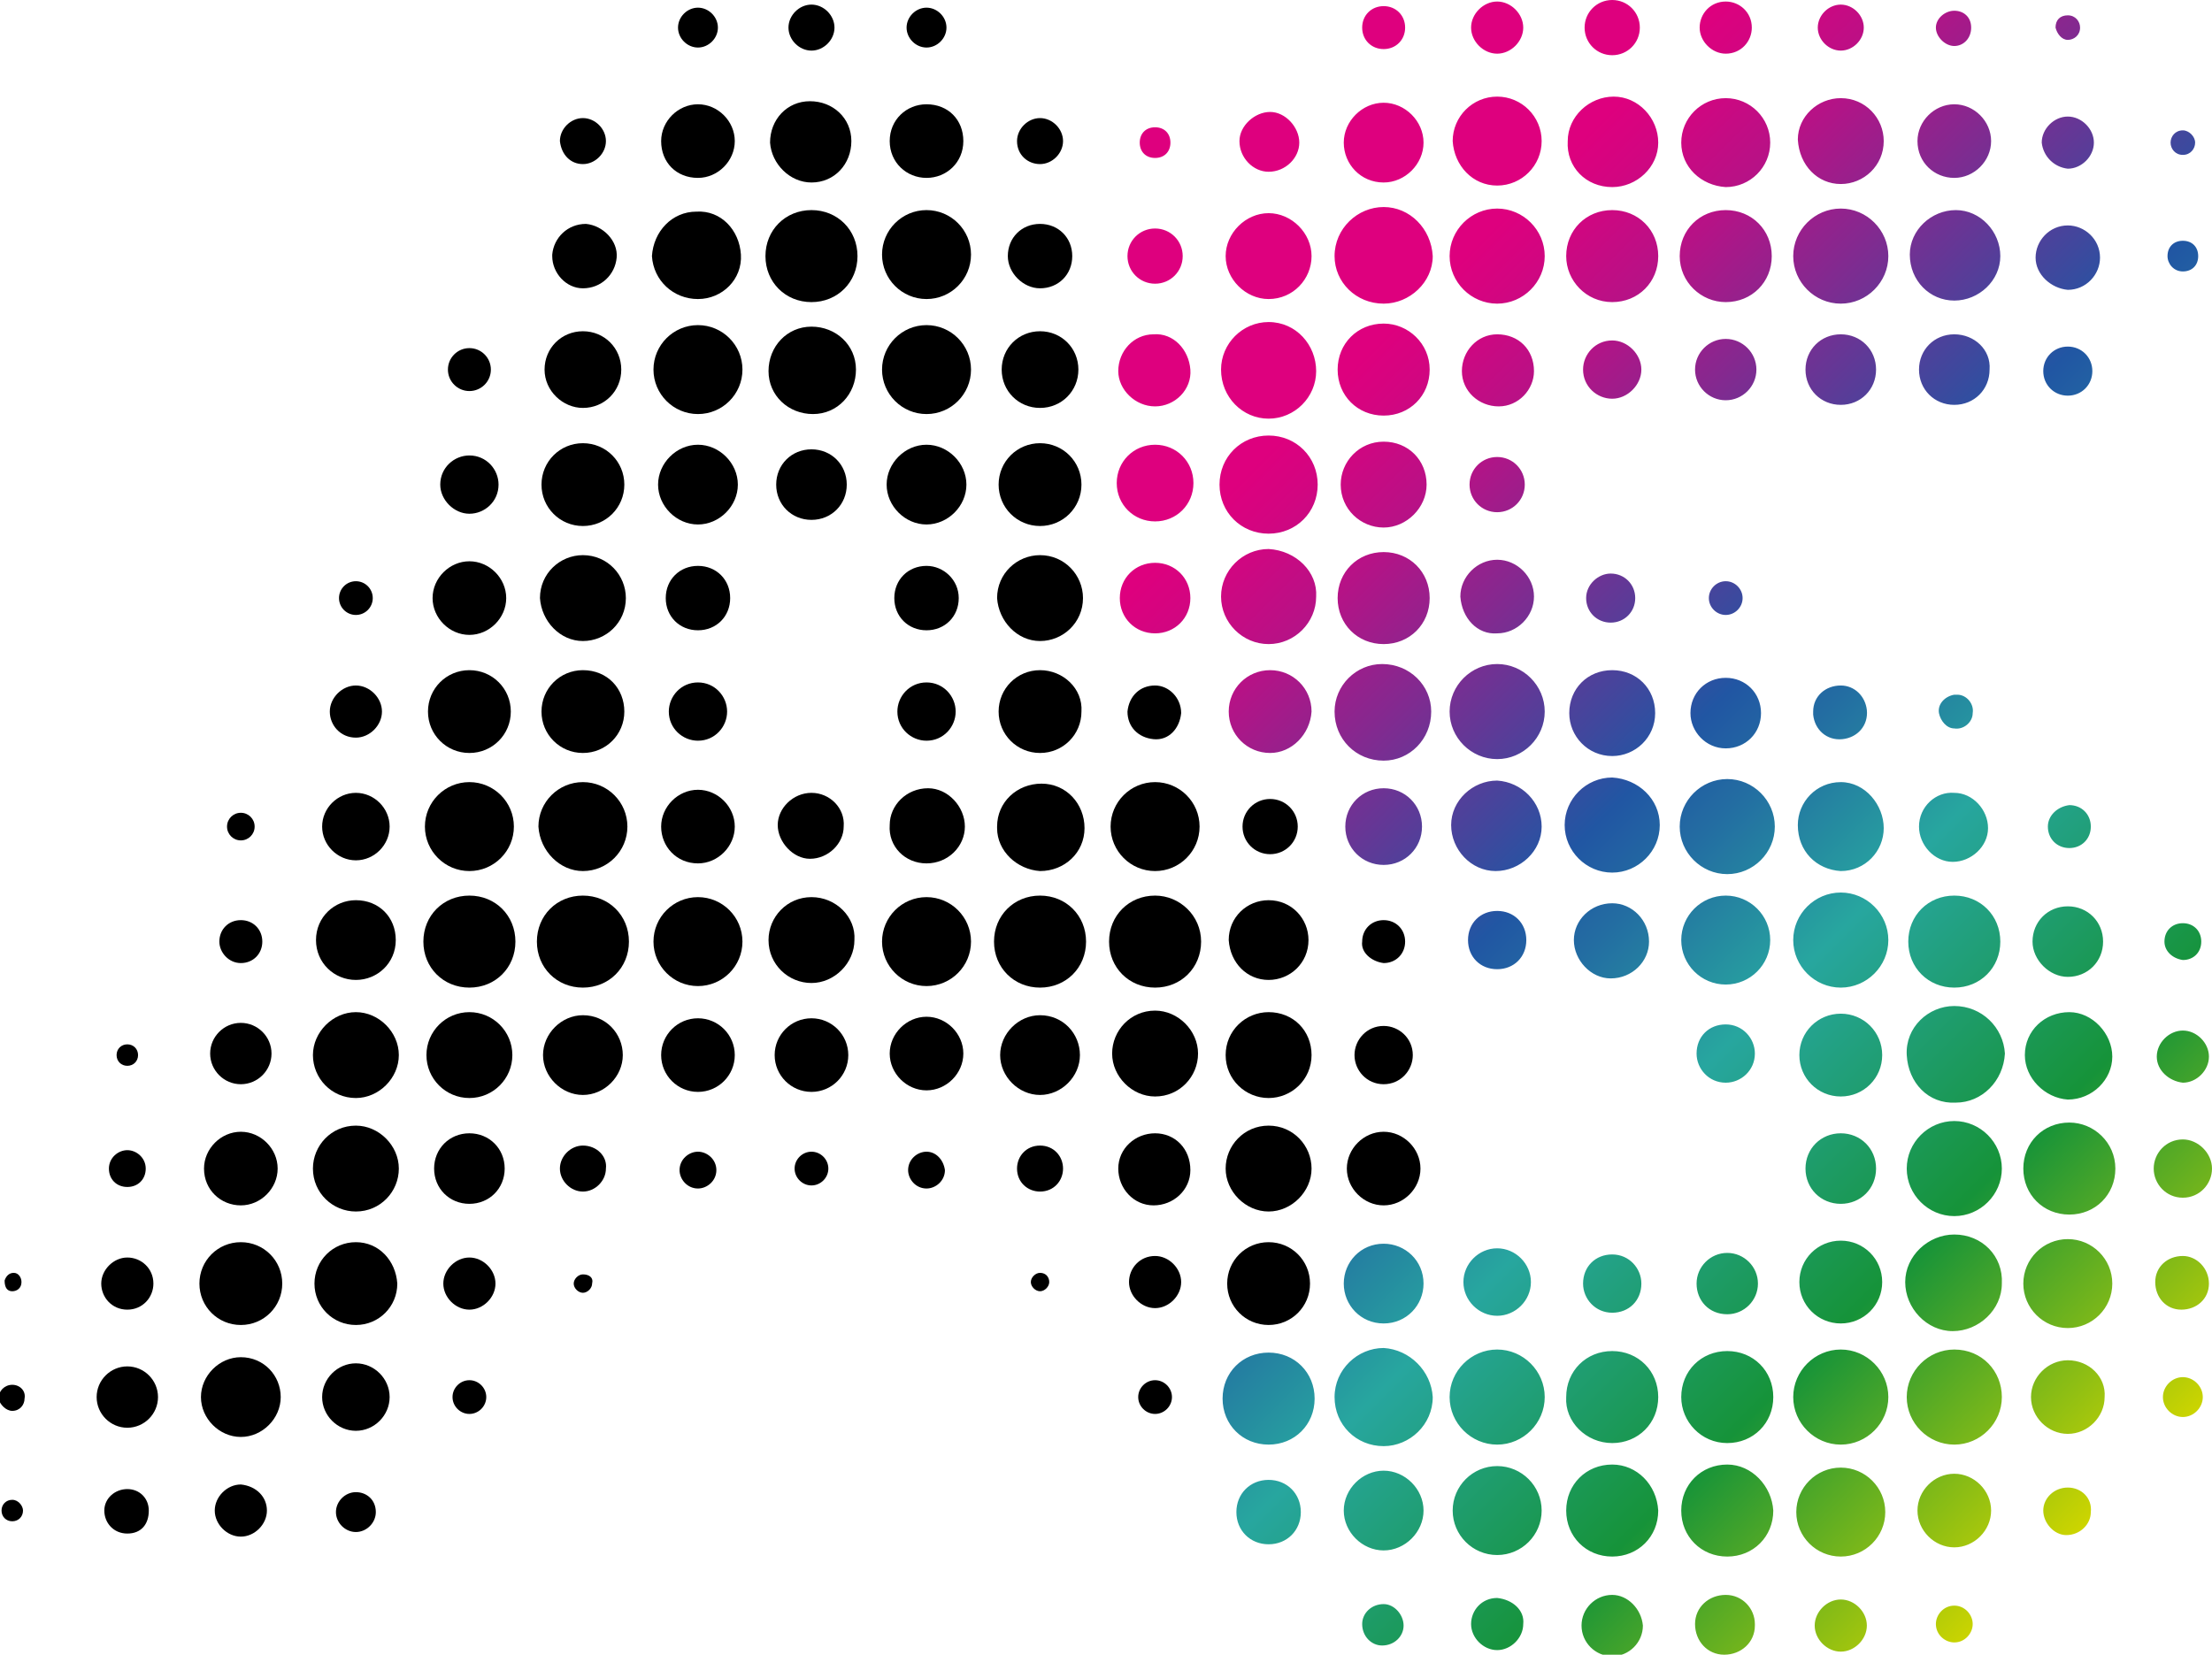 <?xml version="1.0" encoding="utf-8"?>
<!-- Generator: Adobe Illustrator 26.3.1, SVG Export Plug-In . SVG Version: 6.00 Build 0)  -->
<svg version="1.1" id="Laag_1" xmlns="http://www.w3.org/2000/svg" xmlns:xlink="http://www.w3.org/1999/xlink" x="0px" y="0px"
	 viewBox="0 0 144.2 107.9" style="enable-background:new 0 0 144.2 107.9;" xml:space="preserve">
<style type="text/css">
	.st0{fill:url(#SVGID_1_);}
</style>
<g id="Laag_2_00000057133957755662593830000005896360066956155802_">
	<g id="Layer_1">
		
			<linearGradient id="SVGID_1_" gradientUnits="userSpaceOnUse" x1="146.552" y1="746.938" x2="70.387" y2="670.763" gradientTransform="matrix(1 0 0 1 0 -658)">
			<stop  offset="0" style="stop-color:#CDD500"/>
			<stop  offset="0.19" style="stop-color:#169339"/>
			<stop  offset="0.36" style="stop-color:#27A69F"/>
			<stop  offset="0.46" style="stop-color:#236DA2"/>
			<stop  offset="0.51" style="stop-color:#2156A3"/>
			<stop  offset="0.56" style="stop-color:#45459C"/>
			<stop  offset="0.65" style="stop-color:#86288F"/>
			<stop  offset="0.72" style="stop-color:#B61286"/>
			<stop  offset="0.78" style="stop-color:#D30580"/>
			<stop  offset="0.81" style="stop-color:#DE007E"/>
		</linearGradient>
		<path class="st0" d="M105.1,22.2c-1.1,0-1.9,0.9-1.9,1.9c0,1.1,0.9,1.9,1.9,1.9s1.9-0.9,1.9-1.9l0,0
			C107,23.1,106.1,22.2,105.1,22.2L105.1,22.2z M102.3,46.5c0,1.5,1.2,2.8,2.8,2.8c1.5,0,2.8-1.2,2.8-2.8s-1.2-2.8-2.8-2.8l0,0
			C103.5,43.7,102.3,44.9,102.3,46.5z M103.4,39c0,0.9,0.7,1.6,1.6,1.6s1.6-0.7,1.6-1.6c0-0.9-0.7-1.6-1.6-1.6l0,0
			C104.2,37.4,103.4,38.1,103.4,39z M90.2,3.2c0.8,0,1.4-0.6,1.4-1.4S91,0.4,90.2,0.4S88.8,1,88.8,1.8l0,0
			C88.8,2.6,89.4,3.2,90.2,3.2z M97.6,3.5c0.9,0,1.7-0.8,1.7-1.7s-0.8-1.7-1.7-1.7c-0.9,0-1.7,0.8-1.7,1.7l0,0
			C95.9,2.7,96.7,3.5,97.6,3.5z M112.5,40.1c0.6,0,1.1-0.5,1.1-1.1s-0.5-1.1-1.1-1.1s-1.1,0.5-1.1,1.1S111.9,40.1,112.5,40.1
			L112.5,40.1z M97.6,12.1c1.6,0,2.9-1.3,2.9-2.9s-1.3-2.9-2.9-2.9s-2.9,1.3-2.9,2.9l0,0C94.8,10.8,96,12.1,97.6,12.1L97.6,12.1z
			 M90.2,11.9c1.4,0,2.6-1.2,2.6-2.6s-1.2-2.6-2.6-2.6s-2.6,1.2-2.6,2.6S88.7,11.9,90.2,11.9L90.2,11.9z M114.5,24.1
			c0-1.1-0.9-2-2-2s-2,0.9-2,2s0.9,2,2,2S114.5,25.2,114.5,24.1L114.5,24.1L114.5,24.1z M105.1,3.6c1,0,1.8-0.8,1.8-1.8
			S106.1,0,105.1,0s-1.8,0.8-1.8,1.8l0,0C103.3,2.8,104.1,3.6,105.1,3.6z M105.1,12.2c1.6,0,3-1.3,3-2.9s-1.3-3-2.9-3s-3,1.3-3,2.9
			l0,0C102.1,10.9,103.4,12.2,105.1,12.2z M112.5,48.8c1.3,0,2.3-1,2.3-2.3s-1-2.3-2.3-2.3s-2.3,1-2.3,2.3l0,0
			C110.2,47.7,111.2,48.8,112.5,48.8L112.5,48.8z M112.5,19.7c1.7,0,3-1.3,3-3s-1.3-3-3-3s-3,1.3-3,3S110.9,19.7,112.5,19.7
			L112.5,19.7z M82.7,27.3c1.7,0,3.1-1.4,3.1-3.1S84.5,21,82.7,21c-1.7,0-3.1,1.4-3.1,3.1l0,0C79.6,25.9,81,27.3,82.7,27.3z
			 M82.7,19.5c1.6,0,2.8-1.3,2.8-2.8s-1.3-2.8-2.8-2.8s-2.8,1.3-2.8,2.8C79.9,18.2,81.2,19.5,82.7,19.5L82.7,19.5z M75.3,10.3
			c0.6,0,1-0.4,1-1s-0.4-1-1-1s-1,0.4-1,1S74.7,10.3,75.3,10.3z M82.7,11.2c1.1,0,2-0.9,2-1.9s-0.9-2-1.9-2s-2,0.9-2,1.9l0,0
			C80.8,10.3,81.7,11.2,82.7,11.2z M75.3,18.5c1,0,1.8-0.8,1.8-1.8s-0.8-1.8-1.8-1.8s-1.8,0.8-1.8,1.8S74.3,18.5,75.3,18.5
			L75.3,18.5z M75.3,26.5c1.3,0,2.4-1.1,2.3-2.4s-1.1-2.4-2.4-2.3c-1.3,0-2.3,1.1-2.3,2.4C72.9,25.4,74,26.5,75.3,26.5L75.3,26.5z
			 M105.1,19.7c1.7,0,3-1.3,3-3s-1.3-3-3-3s-3,1.3-3,3C102.1,18.3,103.4,19.7,105.1,19.7L105.1,19.7z M127.4,3
			c0.6,0,1.1-0.5,1.1-1.2s-0.5-1.1-1.1-1.1s-1.2,0.5-1.2,1.1S126.8,3,127.4,3L127.4,3z M134.8,18.9c1.2,0,2.1-1,2.1-2.1
			c0-1.2-1-2.1-2.1-2.1c-1.2,0-2.1,1-2.1,2.1S133.7,18.8,134.8,18.9L134.8,18.9z M134.8,22.6c-0.9,0-1.6,0.7-1.6,1.6
			s0.7,1.6,1.6,1.6s1.6-0.7,1.6-1.6l0,0C136.4,23.3,135.7,22.6,134.8,22.6C134.9,22.6,134.9,22.6,134.8,22.6L134.8,22.6z
			 M134.8,71.7c1.6,0,2.9-1.3,2.9-2.8s-1.3-2.9-2.8-2.9c-1.6,0-2.9,1.2-2.9,2.8C132,70.3,133.3,71.6,134.8,71.7L134.8,71.7z
			 M134.8,63.7c1.3,0,2.3-1,2.3-2.3s-1-2.3-2.3-2.3s-2.3,1-2.3,2.3C132.5,62.6,133.6,63.7,134.8,63.7L134.8,63.7z M133.5,53.9
			c0,0.8,0.6,1.4,1.4,1.4c0.8,0,1.4-0.6,1.4-1.4c0-0.8-0.6-1.4-1.4-1.4C134.1,52.6,133.5,53.2,133.5,53.9L133.5,53.9z M142.3,17.7
			c0.6,0,1-0.4,1-1s-0.4-1-1-1s-1,0.4-1,1C141.3,17.2,141.7,17.7,142.3,17.7L142.3,17.7z M134.8,11c0.9,0,1.7-0.8,1.7-1.7
			s-0.8-1.7-1.7-1.7s-1.7,0.8-1.7,1.7C133.2,10.2,133.9,10.9,134.8,11L134.8,11z M142.3,10.1c0.5,0,0.8-0.4,0.8-0.8
			s-0.4-0.8-0.8-0.8c-0.5,0-0.8,0.4-0.8,0.8C141.5,9.7,141.8,10.1,142.3,10.1L142.3,10.1z M134.8,2.6c0.4,0,0.8-0.3,0.8-0.8
			c0-0.4-0.3-0.8-0.8-0.8S134,1.3,134,1.8l0,0C134.1,2.2,134.4,2.6,134.8,2.6L134.8,2.6z M112.5,12.2c1.6,0,2.9-1.3,2.9-2.9
			s-1.3-2.9-2.9-2.9s-2.9,1.3-2.9,2.9S110.9,12.1,112.5,12.2L112.5,12.2z M142.3,62.6c0.7,0,1.2-0.5,1.2-1.2s-0.5-1.2-1.2-1.2
			s-1.2,0.5-1.2,1.2l0,0C141.1,62,141.6,62.5,142.3,62.6L142.3,62.6z M142.3,70.6c0.9,0,1.7-0.8,1.7-1.7s-0.8-1.7-1.7-1.7
			s-1.7,0.8-1.7,1.7C140.6,69.8,141.4,70.5,142.3,70.6L142.3,70.6z M118.2,46.6c0.1,1,0.9,1.7,1.9,1.6s1.7-0.9,1.6-1.9
			c-0.1-0.9-0.8-1.6-1.7-1.6c-1,0-1.8,0.7-1.8,1.7c0,0,0,0,0,0.1V46.6z M120,19.8c1.7,0,3.1-1.4,3.1-3.1s-1.4-3.1-3.1-3.1
			s-3.1,1.4-3.1,3.1S118.3,19.8,120,19.8L120,19.8z M112.5,3.5c1,0,1.7-0.8,1.7-1.7c0-1-0.8-1.7-1.7-1.7c-1,0-1.7,0.8-1.7,1.7l0,0
			C110.8,2.7,111.6,3.5,112.5,3.5L112.5,3.5z M120,12c1.5,0,2.8-1.2,2.8-2.8c0-1.5-1.2-2.8-2.8-2.8c-1.5,0-2.8,1.2-2.8,2.7l0,0
			C117.3,10.8,118.5,12,120,12z M127.4,11.6c1.3,0,2.4-1.1,2.4-2.4s-1.1-2.4-2.4-2.4c-1.3,0-2.4,1.1-2.4,2.4
			C125,10.6,126.1,11.6,127.4,11.6L127.4,11.6z M120,56.8c1.6,0,2.8-1.3,2.8-2.8s-1.2-3-2.8-3s-2.8,1.3-2.8,2.8l0,0
			C117.2,55.5,118.4,56.7,120,56.8z M120,21.8c-1.3,0-2.3,1-2.3,2.3s1,2.3,2.3,2.3s2.3-1,2.3-2.3l0,0
			C122.3,22.8,121.3,21.8,120,21.8L120,21.8z M127.4,45.3c-0.6,0.1-1.1,0.6-1,1.2c0.1,0.5,0.5,1,1,1c0.6,0.1,1.2-0.4,1.2-1
			c0.1-0.6-0.4-1.2-1-1.2C127.6,45.3,127.5,45.3,127.4,45.3z M127.4,19.6c1.6,0,3-1.3,3-2.9s-1.3-3-2.9-3s-3,1.3-3,2.9l0,0
			C124.5,18.3,125.8,19.6,127.4,19.6L127.4,19.6z M127.4,21.8c-1.3,0-2.3,1-2.3,2.3s1,2.3,2.3,2.3c1.3,0,2.3-1,2.3-2.3l0,0
			C129.8,22.8,128.7,21.8,127.4,21.8L127.4,21.8L127.4,21.8z M125.1,53.9c0,1.2,1,2.3,2.2,2.3c1.2,0,2.3-1,2.3-2.2s-1-2.3-2.2-2.3
			l0,0C126.2,51.6,125.1,52.6,125.1,53.9L125.1,53.9z M127.4,64.4c1.7,0,3-1.3,3-3s-1.3-3-3-3s-3,1.3-3,3S125.7,64.4,127.4,64.4z
			 M120,3.3c0.8,0,1.5-0.7,1.5-1.5s-0.7-1.5-1.5-1.5s-1.5,0.7-1.5,1.5S119.2,3.3,120,3.3z M112.6,85.7c1.1,0,2-0.9,2-2s-0.9-2-2-2
			s-2,0.9-2,2C110.6,84.8,111.4,85.7,112.6,85.7L112.6,85.7z M120,104.3c-0.9,0-1.7,0.8-1.7,1.7s0.8,1.7,1.7,1.7
			c0.9,0,1.7-0.8,1.7-1.7l0,0C121.7,105.1,120.9,104.3,120,104.3z M112.6,94.1c1.7,0,3-1.3,3-3s-1.3-3-3-3s-3,1.3-3,3
			C109.6,92.7,110.9,94.1,112.6,94.1L112.6,94.1z M115.4,61.3c0-1.6-1.3-2.9-2.9-2.9s-2.9,1.3-2.9,2.9c0,1.6,1.3,2.9,2.9,2.9l0,0
			C114.1,64.2,115.4,62.9,115.4,61.3L115.4,61.3z M112.6,50.8c-1.7,0-3.1,1.4-3.1,3.1c0,1.7,1.4,3.1,3.1,3.1s3.1-1.4,3.1-3.1l0,0
			C115.7,52.2,114.3,50.8,112.6,50.8C112.5,50.8,112.5,50.8,112.6,50.8L112.6,50.8z M120,86.3c1.5,0,2.7-1.2,2.7-2.7
			s-1.2-2.7-2.7-2.7s-2.7,1.2-2.7,2.7l0,0C117.3,85.1,118.5,86.3,120,86.3z M120,95.7c-1.6,0-2.9,1.3-2.9,2.9s1.3,2.9,2.9,2.9
			s2.9-1.3,2.9-2.9S121.6,95.7,120,95.7L120,95.7z M120,88c-1.7,0-3.1,1.4-3.1,3.1s1.4,3.1,3.1,3.1s3.1-1.4,3.1-3.1l0,0
			C123.1,89.4,121.7,88,120,88z M112.5,104c-1.1,0-2,0.8-2,1.9s0.8,2,1.9,2s2-0.8,2-1.9v-0.1C114.4,104.9,113.6,104,112.5,104z
			 M105.1,50.7c-1.7,0-3.1,1.4-3.1,3.1s1.4,3.1,3.1,3.1s3.1-1.4,3.1-3.1l0,0C108.2,52.1,106.8,50.8,105.1,50.7L105.1,50.7z
			 M105.1,94.1c1.7,0,3-1.3,3-3s-1.3-3-3-3s-3,1.3-3,3C102,92.7,103.4,94.1,105.1,94.1C105,94.1,105,94.1,105.1,94.1L105.1,94.1z
			 M105.1,58.9c-1.4,0-2.5,1.1-2.5,2.4s1.1,2.5,2.4,2.5c1.4,0,2.5-1.1,2.5-2.4l0,0C107.5,60,106.4,58.9,105.1,58.9L105.1,58.9z
			 M114.4,68.7c0-1-0.8-1.9-1.9-1.9s-1.9,0.8-1.9,1.9c0,1,0.8,1.9,1.9,1.9l0,0C113.5,70.6,114.4,69.8,114.4,68.7L114.4,68.7z
			 M120,78.5c1.3,0,2.3-1,2.3-2.3s-1-2.3-2.3-2.3s-2.3,1-2.3,2.3S118.7,78.5,120,78.5z M112.6,95.5c-1.7,0-3,1.3-3,3s1.3,3,3,3
			s3-1.3,3-3C115.5,96.9,114.2,95.5,112.6,95.5C112.5,95.5,112.5,95.5,112.6,95.5L112.6,95.5z M134.8,97c-0.9,0-1.6,0.7-1.6,1.5
			s0.7,1.6,1.5,1.6c0.9,0,1.6-0.7,1.6-1.5l0,0C136.4,97.7,135.7,97,134.8,97z M134.8,80.8c-1.6,0-2.9,1.3-2.9,2.9s1.3,2.9,2.9,2.9
			c1.6,0,2.9-1.3,2.9-2.9l0,0C137.7,82.1,136.4,80.8,134.8,80.8L134.8,80.8z M134.8,88.7c-1.3,0-2.4,1.1-2.4,2.4s1.1,2.4,2.4,2.4
			c1.3,0,2.4-1.1,2.4-2.4l0,0C137.3,89.8,136.2,88.7,134.8,88.7L134.8,88.7z M120,66.1c-1.5,0-2.7,1.2-2.7,2.7s1.2,2.7,2.7,2.7
			s2.7-1.2,2.7-2.7S121.5,66.1,120,66.1L120,66.1z M142.3,78.1c1.1,0,1.9-0.9,1.9-1.9s-0.9-1.9-1.9-1.9c-1.1,0-1.9,0.9-1.9,1.9l0,0
			C140.4,77.2,141.2,78.1,142.3,78.1L142.3,78.1z M142.3,81.9c-1,0-1.8,0.7-1.8,1.7s0.7,1.8,1.7,1.8s1.8-0.7,1.8-1.7l0,0
			C144,82.7,143.2,81.9,142.3,81.9L142.3,81.9z M142.3,89.8c-0.7,0-1.3,0.6-1.3,1.3s0.6,1.3,1.3,1.3s1.3-0.6,1.3-1.3l0,0
			C143.6,90.4,143,89.8,142.3,89.8L142.3,89.8L142.3,89.8z M134.9,73.2c-1.7,0-3,1.3-3,3s1.3,3,3,3s3-1.3,3-3S136.5,73.2,134.9,73.2
			C134.8,73.2,134.8,73.2,134.9,73.2L134.9,73.2z M127.4,96.1c-1.3,0-2.4,1.1-2.4,2.4s1.1,2.4,2.4,2.4c1.3,0,2.4-1.1,2.4-2.4l0,0
			C129.8,97.2,128.7,96.1,127.4,96.1C127.4,96.2,127.4,96.2,127.4,96.1L127.4,96.1z M127.4,104.7c-0.7,0-1.2,0.6-1.2,1.2
			c0,0.7,0.6,1.2,1.2,1.2c0.7,0,1.2-0.6,1.2-1.2l0,0C128.6,105.3,128.1,104.7,127.4,104.7C127.4,104.8,127.4,104.8,127.4,104.7
			L127.4,104.7z M120,58.2c-1.7,0-3.1,1.4-3.1,3.1c0,1.7,1.4,3.1,3.1,3.1s3.1-1.4,3.1-3.1l0,0C123.1,59.6,121.7,58.2,120,58.2z
			 M127.4,80.5c-1.7,0-3.2,1.4-3.2,3.1s1.4,3.2,3.1,3.2s3.2-1.4,3.2-3.1l0,0C130.6,81.9,129.2,80.5,127.4,80.5L127.4,80.5
			L127.4,80.5z M127.4,88c-1.7,0-3.1,1.4-3.1,3.1s1.4,3.1,3.1,3.1c1.7,0,3.1-1.4,3.1-3.1S129.2,88,127.4,88L127.4,88L127.4,88z
			 M127.4,79.3c1.7,0,3.1-1.4,3.1-3.1s-1.4-3.1-3.1-3.1c-1.7,0-3.1,1.4-3.1,3.1l0,0C124.3,77.9,125.7,79.3,127.4,79.3L127.4,79.3z
			 M127.4,65.6c-1.7,0-3.2,1.4-3.1,3.2s1.4,3.2,3.2,3.1c1.7,0,3.1-1.4,3.2-3.2C130.6,67,129.2,65.6,127.4,65.6L127.4,65.6
			L127.4,65.6z M97.6,29.8c-1,0-1.8,0.8-1.8,1.8s0.8,1.8,1.8,1.8s1.8-0.8,1.8-1.8C99.4,30.6,98.6,29.8,97.6,29.8L97.6,29.8z
			 M90.2,104.6c-0.8,0-1.4,0.6-1.4,1.3c0,0.8,0.6,1.4,1.3,1.4c0.8,0,1.4-0.6,1.4-1.3l0,0C91.5,105.3,90.9,104.6,90.2,104.6z
			 M90.2,28.8c-1.6,0-2.8,1.3-2.8,2.8c0,1.6,1.3,2.8,2.8,2.8s2.8-1.3,2.8-2.8C93,30,91.8,28.8,90.2,28.8L90.2,28.8z M90.2,21.1
			c-1.7,0-3,1.3-3,3s1.3,3,3,3s3-1.3,3-3S91.8,21.1,90.2,21.1L90.2,21.1z M90.2,95.9c-1.4,0-2.6,1.2-2.6,2.6s1.2,2.6,2.6,2.6
			s2.6-1.2,2.6-2.6S91.6,95.9,90.2,95.9L90.2,95.9z M90.2,87.9c-1.7,0-3.2,1.4-3.2,3.2s1.4,3.2,3.2,3.2c1.7,0,3.2-1.4,3.2-3.2
			C93.3,89.4,91.9,88,90.2,87.9L90.2,87.9z M92.7,53.9c0-1.4-1.1-2.5-2.5-2.5s-2.5,1.1-2.5,2.5s1.1,2.5,2.5,2.5l0,0
			C91.6,56.4,92.7,55.3,92.7,53.9z M103.2,83.7c0,1,0.8,1.9,1.9,1.9s1.9-0.8,1.9-1.9c0-1-0.8-1.9-1.9-1.9l0,0
			C104,81.8,103.2,82.6,103.2,83.7z M90.2,49.6c1.7,0,3.1-1.4,3.1-3.2c0-1.7-1.4-3.1-3.2-3.1c-1.7,0-3.1,1.4-3.1,3.1
			C87,48.2,88.4,49.6,90.2,49.6L90.2,49.6z M82.7,96.5c-1.2,0-2.1,0.9-2.1,2.1s0.9,2.1,2.1,2.1s2.1-0.9,2.1-2.1l0,0
			C84.8,97.4,83.9,96.5,82.7,96.5z M82.7,88.2c-1.7,0-3,1.3-3,3s1.3,3,3,3s3-1.3,3-3S84.4,88.2,82.7,88.2z M75.3,29
			c-1.4,0-2.5,1.1-2.5,2.5c0,1.4,1.1,2.5,2.5,2.5s2.5-1.1,2.5-2.5l0,0C77.8,30.1,76.7,29,75.3,29z M82.7,28.4
			c-1.8,0-3.2,1.4-3.2,3.2s1.4,3.2,3.2,3.2c1.8,0,3.2-1.4,3.2-3.2l0,0C85.9,29.8,84.5,28.4,82.7,28.4L82.7,28.4z M82.7,35.8
			c-1.7,0-3.1,1.4-3.1,3.1c0,1.7,1.4,3.1,3.1,3.1s3.1-1.4,3.1-3.1C85.9,37.3,84.5,35.9,82.7,35.8L82.7,35.8z M85.5,46.4
			c0-1.5-1.2-2.7-2.7-2.7s-2.7,1.2-2.7,2.7s1.2,2.7,2.7,2.7C84.2,49.1,85.4,47.9,85.5,46.4L85.5,46.4z M90.2,42c1.7,0,3-1.3,3-3
			s-1.3-3-3-3s-3,1.3-3,3S88.5,42,90.2,42z M97.6,63.2c1.1,0,1.9-0.8,1.9-1.9c0-1.1-0.8-1.9-1.9-1.9s-1.9,0.8-1.9,1.9l0,0
			C95.7,62.4,96.5,63.2,97.6,63.2L97.6,63.2L97.6,63.2z M97.6,50.9c-1.6,0-3,1.3-3,2.9s1.3,3,2.9,3s3-1.3,3-2.9l0,0
			C100.5,52.3,99.2,51,97.6,50.9L97.6,50.9z M97.6,85.8c1.2,0,2.2-1,2.2-2.2s-1-2.2-2.2-2.2s-2.2,1-2.2,2.2S96.4,85.8,97.6,85.8
			C97.6,85.9,97.6,85.9,97.6,85.8L97.6,85.8z M105.1,104c-1.1,0-2,0.9-2,2s0.9,2,2,2s2-0.9,2-2l0,0C107,104.9,106.1,104,105.1,104z
			 M105.1,95.5c-1.7,0-3,1.3-3,3s1.3,3,3,3s3-1.3,3-3C108,96.8,106.7,95.5,105.1,95.5L105.1,95.5z M97.6,49.5c1.7,0,3.1-1.4,3.1-3.1
			c0-1.7-1.4-3.1-3.1-3.1s-3.1,1.4-3.1,3.1l0,0C94.5,48.1,95.9,49.5,97.6,49.5L97.6,49.5L97.6,49.5z M97.6,13.6
			c-1.7,0-3.1,1.4-3.1,3.1s1.4,3.1,3.1,3.1s3.1-1.4,3.1-3.1S99.3,13.6,97.6,13.6L97.6,13.6z M97.6,21.8c-1.3,0-2.3,1.1-2.3,2.4
			s1.1,2.3,2.4,2.3s2.3-1.1,2.3-2.3C100,22.8,99,21.8,97.6,21.8C97.7,21.8,97.6,21.8,97.6,21.8L97.6,21.8z M97.6,104.2
			c-1,0-1.7,0.8-1.7,1.7s0.8,1.7,1.7,1.7c0.9,0,1.7-0.8,1.7-1.7C99.4,105,98.6,104.3,97.6,104.2C97.6,104.3,97.6,104.3,97.6,104.2
			L97.6,104.2z M97.6,95.6c-1.6,0-2.9,1.3-2.9,2.9s1.3,2.9,2.9,2.9s2.9-1.3,2.9-2.9S99.2,95.6,97.6,95.6L97.6,95.6z M90.2,13.5
			c-1.7,0-3.2,1.4-3.2,3.2c0,1.7,1.4,3.1,3.2,3.1c1.7,0,3.2-1.4,3.2-3.1C93.3,14.9,91.9,13.5,90.2,13.5z M90.2,86.3
			c1.5,0,2.6-1.2,2.6-2.6c0-1.5-1.2-2.6-2.6-2.6c-1.5,0-2.6,1.2-2.6,2.6l0,0C87.6,85.1,88.7,86.3,90.2,86.3L90.2,86.3z M75.3,36.7
			c-1.3,0-2.3,1-2.3,2.3s1,2.3,2.3,2.3s2.3-1,2.3-2.3l0,0C77.6,37.7,76.6,36.7,75.3,36.7z M97.6,88c-1.7,0-3.1,1.4-3.1,3.1
			s1.4,3.1,3.1,3.1s3.1-1.4,3.1-3.1S99.3,88,97.6,88L97.6,88z M97.6,41.3c1.3,0,2.4-1.1,2.4-2.4c0-1.3-1.1-2.4-2.4-2.4
			s-2.4,1.1-2.4,2.4l0,0C95.3,40.3,96.3,41.4,97.6,41.3C97.6,41.4,97.6,41.4,97.6,41.3L97.6,41.3z"/>
		<path d="M45.5,3.1c0.7,0,1.3-0.6,1.3-1.3s-0.6-1.3-1.3-1.3s-1.3,0.6-1.3,1.3l0,0C44.2,2.5,44.8,3.1,45.5,3.1L45.5,3.1z"/>
		<path d="M52.9,3.3c0.8,0,1.5-0.7,1.5-1.5s-0.7-1.5-1.5-1.5S51.4,1,51.4,1.8l0,0C51.4,2.6,52.1,3.3,52.9,3.3L52.9,3.3z"/>
		<path d="M60.4,3.1c0.7,0,1.3-0.6,1.3-1.3s-0.6-1.3-1.3-1.3s-1.3,0.6-1.3,1.3l0,0C59.1,2.5,59.7,3.1,60.4,3.1L60.4,3.1z"/>
		<path d="M38,10.7c0.8,0,1.5-0.7,1.5-1.5S38.8,7.7,38,7.7s-1.5,0.7-1.5,1.5l0,0C36.6,10.1,37.2,10.7,38,10.7z"/>
		<path d="M45.5,11.6c1.3,0,2.4-1.1,2.4-2.4s-1.1-2.4-2.4-2.4c-1.3,0-2.4,1.1-2.4,2.4l0,0C43.1,10.6,44.1,11.6,45.5,11.6L45.5,11.6z
			"/>
		<path d="M52.9,11.9c1.5,0,2.6-1.2,2.6-2.7s-1.2-2.6-2.7-2.6s-2.6,1.2-2.6,2.7l0,0C50.3,10.7,51.5,11.9,52.9,11.9z"/>
		<path d="M60.4,11.6c1.3,0,2.4-1,2.4-2.4s-1-2.4-2.4-2.4c-1.3,0-2.4,1-2.4,2.4l0,0C58,10.6,59.1,11.6,60.4,11.6z"/>
		<path d="M67.8,10.7c0.8,0,1.5-0.7,1.5-1.5s-0.7-1.5-1.5-1.5s-1.5,0.7-1.5,1.5l0,0C66.3,10.1,67,10.7,67.8,10.7z"/>
		<path d="M38,18.8c1.2,0,2.1-0.9,2.2-2s-0.9-2.1-2-2.2c-1.2,0-2.1,0.9-2.2,2c0,0,0,0,0,0.1C36,17.8,36.9,18.8,38,18.8z"/>
		<path d="M45.5,19.5c1.6,0,2.9-1.3,2.8-2.9s-1.3-2.9-2.9-2.8c-1.6,0-2.8,1.3-2.9,2.9C42.6,18.3,43.9,19.5,45.5,19.5z"/>
		<path d="M52.9,13.7c-1.7,0-3,1.3-3,3s1.3,3,3,3s3-1.3,3-3S54.6,13.7,52.9,13.7z"/>
		<path d="M60.4,19.5c1.6,0,2.9-1.3,2.9-2.9s-1.3-2.9-2.9-2.9c-1.6,0-2.9,1.3-2.9,2.9S58.8,19.5,60.4,19.5L60.4,19.5z"/>
		<path d="M67.8,18.8c1.2,0,2.1-0.9,2.1-2.1s-0.9-2.1-2.1-2.1s-2.1,0.9-2.1,2.1l0,0C65.7,17.8,66.7,18.8,67.8,18.8L67.8,18.8z"/>
		<circle cx="30.6" cy="24.1" r="1.4"/>
		<path d="M38,26.6c1.4,0,2.5-1.1,2.5-2.5s-1.1-2.5-2.5-2.5s-2.5,1.1-2.5,2.5l0,0C35.5,25.5,36.7,26.6,38,26.6z"/>
		<path d="M45.5,21.2c-1.6,0-2.9,1.3-2.9,2.9s1.3,2.9,2.9,2.9c1.6,0,2.9-1.3,2.9-2.9l0,0C48.4,22.5,47.1,21.2,45.5,21.2L45.5,21.2z"
			/>
		<path d="M52.9,21.3c-1.6,0-2.8,1.3-2.8,2.9S51.4,27,53,27c1.6,0,2.8-1.3,2.8-2.9l0,0C55.8,22.5,54.5,21.3,52.9,21.3z"/>
		<path d="M60.4,21.2c-1.6,0-2.9,1.3-2.9,2.9s1.3,2.9,2.9,2.9s2.9-1.3,2.9-2.9l0,0C63.3,22.5,62,21.2,60.4,21.2L60.4,21.2z"/>
		<path d="M67.8,26.6c1.4,0,2.5-1.1,2.5-2.5s-1.1-2.5-2.5-2.5s-2.5,1.1-2.5,2.5l0,0C65.3,25.5,66.4,26.6,67.8,26.6z"/>
		<path d="M30.6,33.5c1,0,1.9-0.8,1.9-1.9c0-1-0.8-1.9-1.9-1.9c-1,0-1.9,0.8-1.9,1.9l0,0C28.7,32.6,29.6,33.5,30.6,33.5z"/>
		<path d="M38,34.3c1.5,0,2.7-1.2,2.7-2.7s-1.2-2.7-2.7-2.7s-2.7,1.2-2.7,2.7S36.5,34.3,38,34.3L38,34.3z"/>
		<path d="M45.5,29c-1.4,0-2.6,1.2-2.6,2.6s1.2,2.6,2.6,2.6c1.4,0,2.6-1.2,2.6-2.6l0,0C48.1,30.2,46.9,29,45.5,29L45.5,29z"/>
		<path d="M52.9,29.3c-1.3,0-2.3,1-2.3,2.3s1,2.3,2.3,2.3s2.3-1,2.3-2.3l0,0C55.2,30.3,54.2,29.3,52.9,29.3z"/>
		<path d="M60.4,29c-1.4,0-2.6,1.2-2.6,2.6s1.2,2.6,2.6,2.6S63,33,63,31.6l0,0C63,30.2,61.8,29,60.4,29z"/>
		<path d="M67.8,34.3c1.5,0,2.7-1.2,2.7-2.7s-1.2-2.7-2.7-2.7s-2.7,1.2-2.7,2.7S66.3,34.3,67.8,34.3L67.8,34.3z"/>
		<circle cx="23.2" cy="39" r="1.1"/>
		<path d="M30.6,41.4c1.3,0,2.4-1.1,2.4-2.4c0-1.3-1.1-2.4-2.4-2.4s-2.4,1.1-2.4,2.4C28.2,40.3,29.3,41.4,30.6,41.4L30.6,41.4z"/>
		<path d="M38,41.8c1.5,0,2.8-1.2,2.8-2.8c0-1.5-1.2-2.8-2.8-2.8c-1.5,0-2.8,1.2-2.8,2.8C35.3,40.5,36.5,41.8,38,41.8L38,41.8z"/>
		<path d="M45.5,36.9c-1.2,0-2.1,0.9-2.1,2.1c0,1.2,0.9,2.1,2.1,2.1c1.2,0,2.1-0.9,2.1-2.1l0,0C47.6,37.8,46.7,36.9,45.5,36.9z"/>
		<path d="M60.4,36.9c-1.2,0-2.1,0.9-2.1,2.1c0,1.2,0.9,2.1,2.1,2.1c1.2,0,2.1-0.9,2.1-2.1l0,0C62.5,37.8,61.5,36.9,60.4,36.9z"/>
		<path d="M67.8,41.8c1.5,0,2.8-1.2,2.8-2.8c0-1.5-1.2-2.8-2.8-2.8c-1.5,0-2.8,1.2-2.8,2.8C65.1,40.5,66.3,41.8,67.8,41.8L67.8,41.8
			z"/>
		<path d="M23.2,48.1c0.9,0,1.7-0.8,1.7-1.7s-0.8-1.7-1.7-1.7c-0.9,0-1.7,0.8-1.7,1.7S22.2,48.1,23.2,48.1L23.2,48.1z"/>
		<path d="M30.6,49.1c1.5,0,2.7-1.2,2.7-2.7s-1.2-2.7-2.7-2.7s-2.7,1.2-2.7,2.7S29.1,49.1,30.6,49.1L30.6,49.1z"/>
		<path d="M38,43.7c-1.5,0-2.7,1.2-2.7,2.7s1.2,2.7,2.7,2.7s2.7-1.2,2.7-2.7S39.6,43.7,38,43.7L38,43.7z"/>
		<path d="M45.5,44.5c-1.1,0-1.9,0.9-1.9,1.9c0,1.1,0.9,1.9,1.9,1.9c1.1,0,1.9-0.9,1.9-1.9l0,0C47.4,45.4,46.6,44.5,45.5,44.5z"/>
		<path d="M60.4,44.5c-1.1,0-1.9,0.9-1.9,1.9c0,1.1,0.9,1.9,1.9,1.9c1.1,0,1.9-0.9,1.9-1.9l0,0C62.3,45.4,61.5,44.5,60.4,44.5
			L60.4,44.5z"/>
		<path d="M67.8,43.7c-1.5,0-2.7,1.2-2.7,2.7s1.2,2.7,2.7,2.7s2.7-1.2,2.7-2.7l0,0C70.6,44.9,69.3,43.7,67.8,43.7z"/>
		<path d="M15.7,54.8c0.5,0,0.9-0.4,0.9-0.9S16.2,53,15.7,53s-0.9,0.4-0.9,0.9l0,0C14.8,54.4,15.2,54.8,15.7,54.8z"/>
		<path d="M23.2,56.1c1.2,0,2.2-1,2.2-2.2s-1-2.2-2.2-2.2s-2.2,1-2.2,2.2l0,0C21,55.1,22,56.1,23.2,56.1z"/>
		<path d="M30.6,56.8c1.6,0,2.9-1.3,2.9-2.9c0-1.6-1.3-2.9-2.9-2.9s-2.9,1.3-2.9,2.9l0,0C27.7,55.5,29,56.8,30.6,56.8L30.6,56.8z"/>
		<path d="M38,56.8c1.6,0,2.9-1.3,2.9-2.9S39.6,51,38,51s-2.9,1.3-2.9,2.9C35.2,55.5,36.5,56.8,38,56.8z"/>
		<path d="M45.5,56.3c1.3,0,2.4-1.1,2.4-2.4c0-1.3-1.1-2.4-2.4-2.4c-1.3,0-2.4,1.1-2.4,2.4S44.1,56.3,45.5,56.3L45.5,56.3z"/>
		<path d="M52.9,51.7c-1.2,0-2.2,1-2.2,2.1s1,2.2,2.1,2.2c1.2,0,2.2-1,2.2-2.1l0,0C55.1,52.7,54.1,51.7,52.9,51.7z"/>
		<path d="M60.4,56.3c1.4,0,2.5-1.1,2.5-2.4s-1.1-2.5-2.4-2.5c-1.4,0-2.5,1.1-2.5,2.4l0,0C57.9,55.2,59,56.3,60.4,56.3z"/>
		<path d="M67.8,56.8c1.6,0,2.9-1.2,2.9-2.8s-1.2-2.9-2.8-2.9c-1.6,0-2.9,1.2-2.9,2.8c0,0,0,0,0,0.1C65,55.5,66.3,56.7,67.8,56.8z"
			/>
		<path d="M75.3,56.8c1.6,0,2.9-1.3,2.9-2.9c0-1.6-1.3-2.9-2.9-2.9s-2.9,1.3-2.9,2.9l0,0C72.4,55.5,73.7,56.8,75.3,56.8L75.3,56.8z"
			/>
		<path d="M15.7,62.8c0.8,0,1.4-0.6,1.4-1.4c0-0.8-0.6-1.4-1.4-1.4s-1.4,0.6-1.4,1.4l0,0C14.3,62.1,14.9,62.8,15.7,62.8L15.7,62.8z"
			/>
		<path d="M23.2,63.9c1.4,0,2.6-1.1,2.6-2.6s-1.1-2.6-2.6-2.6c-1.4,0-2.6,1.1-2.6,2.6l0,0C20.6,62.8,21.8,63.9,23.2,63.9z"/>
		<path d="M30.6,58.4c-1.7,0-3,1.3-3,3s1.3,3,3,3c1.7,0,3-1.3,3-3S32.3,58.4,30.6,58.4z"/>
		<path d="M38,58.4c-1.7,0-3,1.3-3,3s1.3,3,3,3s3-1.3,3-3S39.7,58.4,38,58.4z"/>
		<path d="M45.5,58.5c-1.6,0-2.9,1.3-2.9,2.9c0,1.6,1.3,2.9,2.9,2.9c1.6,0,2.9-1.3,2.9-2.9l0,0C48.4,59.8,47.1,58.5,45.5,58.5z"/>
		<path d="M52.9,58.5c-1.6,0-2.8,1.3-2.8,2.8c0,1.6,1.3,2.8,2.8,2.8s2.8-1.3,2.8-2.8l0,0C55.8,59.8,54.5,58.5,52.9,58.5z"/>
		<path d="M60.4,58.5c-1.6,0-2.9,1.3-2.9,2.9c0,1.6,1.3,2.9,2.9,2.9c1.6,0,2.9-1.3,2.9-2.9C63.3,59.8,62,58.5,60.4,58.5L60.4,58.5z"
			/>
		<path d="M67.8,58.4c-1.7,0-3,1.3-3,3s1.3,3,3,3s3-1.3,3-3S69.5,58.4,67.8,58.4z"/>
		<path d="M75.3,58.4c-1.7,0-3,1.3-3,3s1.3,3,3,3s3-1.3,3-3S76.9,58.4,75.3,58.4z"/>
		<path d="M82.7,63.9c1.4,0,2.6-1.1,2.6-2.6c0-1.4-1.1-2.6-2.6-2.6c-1.4,0-2.6,1.1-2.6,2.6l0,0C80.2,62.8,81.3,63.9,82.7,63.9z"/>
		<path d="M90.2,62.8c0.8,0,1.4-0.6,1.4-1.4S91,60,90.2,60s-1.4,0.6-1.4,1.4C88.7,62.1,89.4,62.7,90.2,62.8z"/>
		<path d="M8.3,69.5c0.4,0,0.7-0.3,0.7-0.7c0-0.4-0.3-0.7-0.7-0.7c-0.4,0-0.7,0.3-0.7,0.7S7.9,69.5,8.3,69.5L8.3,69.5z"/>
		<path d="M15.7,70.7c1.1,0,2-0.9,2-2s-0.9-2-2-2s-2,0.9-2,2S14.6,70.7,15.7,70.7z"/>
		<path d="M23.2,71.6c1.5,0,2.8-1.3,2.8-2.8S24.7,66,23.2,66s-2.8,1.3-2.8,2.8S21.6,71.6,23.2,71.6L23.2,71.6z"/>
		<circle cx="30.6" cy="68.8" r="2.8"/>
		<path d="M38,66.2c-1.4,0-2.6,1.2-2.6,2.6s1.2,2.6,2.6,2.6c1.4,0,2.6-1.2,2.6-2.6C40.6,67.4,39.5,66.2,38,66.2
			C38.1,66.2,38.1,66.2,38,66.2z"/>
		<circle cx="45.5" cy="68.8" r="2.4"/>
		<circle cx="52.9" cy="68.8" r="2.4"/>
		<path d="M60.4,66.3c-1.3,0-2.4,1.1-2.4,2.4s1.1,2.4,2.4,2.4s2.4-1.1,2.4-2.4S61.7,66.3,60.4,66.3L60.4,66.3z"/>
		<path d="M67.8,66.2c-1.4,0-2.6,1.2-2.6,2.6s1.2,2.6,2.6,2.6s2.6-1.2,2.6-2.6l0,0C70.4,67.4,69.3,66.2,67.8,66.2L67.8,66.2z"/>
		<path d="M75.3,65.9c-1.6,0-2.8,1.3-2.8,2.8s1.3,2.8,2.8,2.8c1.6,0,2.8-1.3,2.8-2.8l0,0C78.1,67.2,76.8,65.9,75.3,65.9z"/>
		<path d="M82.7,71.6c1.5,0,2.8-1.2,2.8-2.8S84.3,66,82.7,66c-1.5,0-2.8,1.2-2.8,2.8S81.2,71.6,82.7,71.6L82.7,71.6z"/>
		<path d="M90.2,70.7c1.1,0,1.9-0.9,1.9-1.9c0-1.1-0.9-1.9-1.9-1.9c-1.1,0-1.9,0.9-1.9,1.9S89.1,70.7,90.2,70.7L90.2,70.7z"/>
		<path d="M8.3,77.4c0.7,0,1.2-0.5,1.2-1.2S8.9,75,8.3,75s-1.2,0.5-1.2,1.2l0,0C7.1,76.9,7.6,77.4,8.3,77.4z"/>
		<path d="M15.7,78.6c1.3,0,2.4-1.1,2.4-2.4s-1.1-2.4-2.4-2.4s-2.4,1.1-2.4,2.4C13.3,77.6,14.4,78.6,15.7,78.6L15.7,78.6z"/>
		<path d="M23.2,73.4c-1.6,0-2.8,1.3-2.8,2.8c0,1.6,1.3,2.8,2.8,2.8c1.6,0,2.8-1.3,2.8-2.8l0,0C26,74.7,24.7,73.4,23.2,73.4z"/>
		<path d="M30.6,73.9c-1.3,0-2.3,1-2.3,2.3s1,2.3,2.3,2.3s2.3-1,2.3-2.3l0,0C32.9,74.9,31.9,73.9,30.6,73.9L30.6,73.9z"/>
		<path d="M38,74.7c-0.8,0-1.5,0.7-1.5,1.5s0.7,1.5,1.5,1.5s1.5-0.7,1.5-1.5l0,0C39.6,75.4,38.9,74.7,38,74.7z"/>
		<path d="M45.5,75.1c-0.6,0-1.2,0.5-1.2,1.2c0,0.6,0.5,1.2,1.2,1.2c0.6,0,1.2-0.5,1.2-1.2l0,0C46.7,75.6,46.1,75.1,45.5,75.1
			L45.5,75.1z"/>
		<path d="M52.9,75.1c-0.6,0-1.1,0.5-1.1,1.1s0.5,1.1,1.1,1.1s1.1-0.5,1.1-1.1l0,0C54,75.6,53.5,75.1,52.9,75.1z"/>
		<path d="M60.4,75.1c-0.6,0-1.2,0.5-1.2,1.2c0,0.6,0.5,1.2,1.2,1.2c0.6,0,1.2-0.5,1.2-1.2l0,0C61.5,75.6,61,75.1,60.4,75.1
			L60.4,75.1z"/>
		<path d="M67.8,74.7c-0.9,0-1.5,0.7-1.5,1.5c0,0.9,0.7,1.5,1.5,1.5c0.9,0,1.5-0.7,1.5-1.5l0,0C69.3,75.4,68.7,74.7,67.8,74.7z"/>
		<path d="M75.3,73.9c-1.3,0-2.4,1-2.4,2.3s1,2.4,2.3,2.4s2.4-1,2.4-2.3l0,0C77.6,74.9,76.6,73.9,75.3,73.9z"/>
		<path d="M82.7,73.4c-1.6,0-2.8,1.3-2.8,2.8s1.3,2.8,2.8,2.8s2.8-1.3,2.8-2.8l0,0C85.5,74.7,84.3,73.4,82.7,73.4z"/>
		<path d="M90.2,73.8c-1.3,0-2.4,1.1-2.4,2.4s1.1,2.4,2.4,2.4s2.4-1.1,2.4-2.4l0,0C92.6,74.9,91.5,73.8,90.2,73.8L90.2,73.8z"/>
		<path d="M0.8,84.2c0.3,0,0.6-0.2,0.6-0.6l0,0c0-0.3-0.2-0.6-0.5-0.6l0,0c-0.3,0-0.5,0.2-0.6,0.5l0,0C0.3,84,0.5,84.2,0.8,84.2
			L0.8,84.2z"/>
		<path d="M8.3,85.4c1,0,1.7-0.8,1.7-1.7c0-1-0.8-1.7-1.7-1.7s-1.7,0.8-1.7,1.7l0,0C6.6,84.6,7.3,85.4,8.3,85.4z"/>
		<path d="M15.7,81c-1.5,0-2.7,1.2-2.7,2.7s1.2,2.7,2.7,2.7s2.7-1.2,2.7-2.7l0,0C18.4,82.2,17.2,81,15.7,81z"/>
		<path d="M23.2,81c-1.5,0-2.7,1.2-2.7,2.7s1.2,2.7,2.7,2.7s2.7-1.2,2.7-2.7l0,0C25.8,82.2,24.7,81,23.2,81L23.2,81z"/>
		<path d="M30.6,82c-0.9,0-1.7,0.8-1.7,1.7c0,0.9,0.8,1.7,1.7,1.7c0.9,0,1.7-0.8,1.7-1.7S31.5,82,30.6,82L30.6,82z"/>
		<path d="M38,83.1c-0.3,0-0.6,0.3-0.6,0.6l0,0c0,0.3,0.3,0.6,0.6,0.6l0,0c0.3,0,0.6-0.3,0.6-0.6C38.7,83.3,38.4,83.1,38,83.1
			C38.1,83.1,38.1,83.1,38,83.1z"/>
		<path d="M67.8,83c-0.3,0-0.6,0.3-0.6,0.6s0.3,0.6,0.6,0.6s0.6-0.3,0.6-0.6l0,0C68.4,83.3,68.2,83,67.8,83z"/>
		<path d="M75.3,81.9c-1,0-1.7,0.8-1.7,1.7s0.8,1.7,1.7,1.7s1.7-0.8,1.7-1.7l0,0C77,82.7,76.2,81.9,75.3,81.9z"/>
		<path d="M82.7,81c-1.5,0-2.7,1.2-2.7,2.7s1.2,2.7,2.7,2.7s2.7-1.2,2.7-2.7l0,0C85.4,82.2,84.2,81,82.7,81L82.7,81z"/>
		<path d="M0.8,90.3c-0.5,0-0.9,0.4-0.9,0.9C0,91.6,0.4,92,0.8,92c0.5,0,0.8-0.4,0.8-0.8C1.7,90.7,1.3,90.3,0.8,90.3L0.8,90.3z"/>
		<path d="M8.3,89.1c-1.1,0-2,0.9-2,2s0.9,2,2,2s2-0.9,2-2S9.4,89.1,8.3,89.1z"/>
		<path d="M15.7,88.5c-1.4,0-2.6,1.2-2.6,2.6s1.2,2.6,2.6,2.6s2.6-1.2,2.6-2.6S17.2,88.5,15.7,88.5L15.7,88.5z"/>
		<path d="M23.2,88.9c-1.2,0-2.2,1-2.2,2.2s1,2.2,2.2,2.2s2.2-1,2.2-2.2C25.4,89.9,24.4,88.9,23.2,88.9L23.2,88.9z"/>
		<path d="M30.6,90c-0.6,0-1.1,0.5-1.1,1.1s0.5,1.1,1.1,1.1s1.1-0.5,1.1-1.1l0,0C31.7,90.5,31.2,90,30.6,90z"/>
		<path d="M75.3,90c-0.6,0-1.1,0.5-1.1,1.1s0.5,1.1,1.1,1.1s1.1-0.5,1.1-1.1l0,0C76.4,90.5,75.9,90,75.3,90z"/>
		<path d="M0.8,97.8c-0.4,0-0.7,0.3-0.7,0.7l0,0c0,0.4,0.3,0.7,0.7,0.7s0.7-0.3,0.7-0.7l0,0C1.5,98.2,1.2,97.8,0.8,97.8z"/>
		<path d="M8.3,97.1c-0.8,0-1.5,0.6-1.5,1.4s0.6,1.5,1.5,1.5s1.4-0.6,1.4-1.5l0,0C9.7,97.7,9.1,97.1,8.3,97.1z"/>
		<path d="M15.7,96.8c-0.9,0-1.7,0.8-1.7,1.7c0,0.9,0.8,1.7,1.7,1.7c0.9,0,1.7-0.8,1.7-1.7l0,0C17.4,97.6,16.7,96.9,15.7,96.8
			L15.7,96.8z"/>
		<path d="M23.2,97.3c-0.7,0-1.3,0.6-1.3,1.3s0.6,1.3,1.3,1.3s1.3-0.6,1.3-1.3l0,0C24.5,97.8,23.9,97.3,23.2,97.3z"/>
		<path d="M75.3,44.7c-1,0-1.7,0.7-1.8,1.7c0,1,0.7,1.7,1.7,1.8s1.7-0.7,1.8-1.7l0,0C77,45.5,76.2,44.7,75.3,44.7z"/>
		<path d="M81,53.9c0,1,0.8,1.8,1.8,1.8s1.8-0.8,1.8-1.8s-0.8-1.8-1.8-1.8S81,52.9,81,53.9L81,53.9z"/>
	</g>
</g>
</svg>
